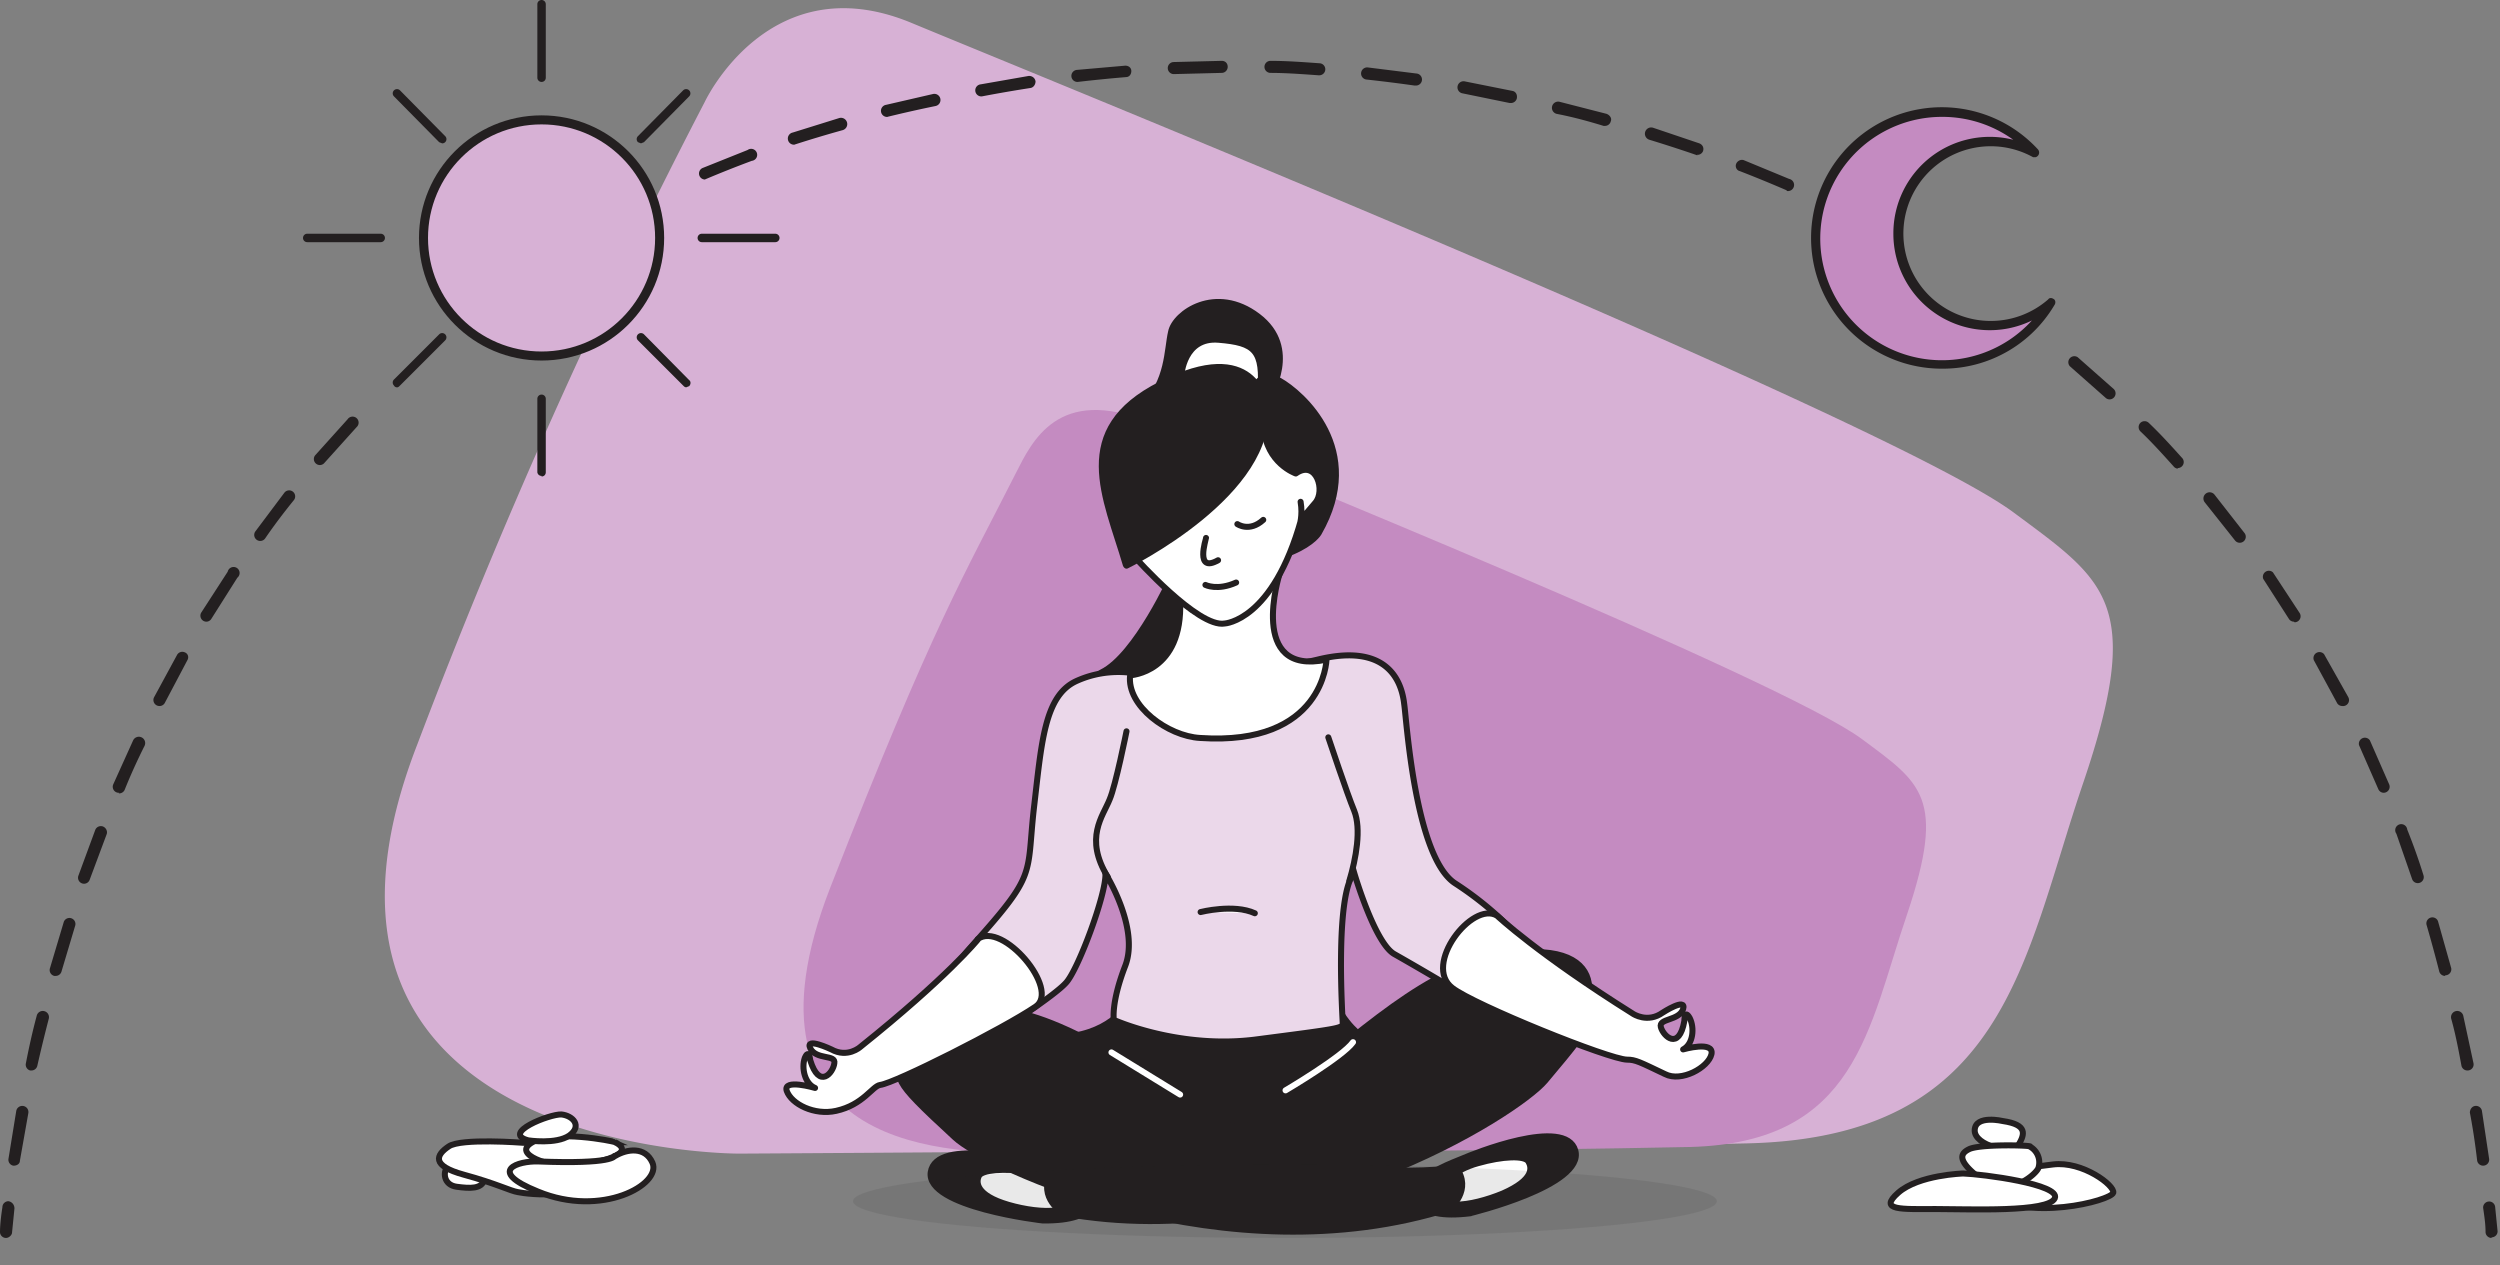 <svg xmlns="http://www.w3.org/2000/svg" viewBox="0 0 415 210">
  <rect x="0" y="0" width="415" height="210" fill="#808080" stroke="none"/>
  <defs/>
  <path fill="#d7b1d5" d="M117 16.9S127.7-6 151.3 3.8s162.4 66 183 81.3C349.5 96.4 356 100 345.8 130c-10 29.4-12.8 58.8-55.8 59.8s-167.3 1.7-167.3 1.7-80 .3-53.4-68A996.2 996.2 0 01117 16.9z"/>
  <path fill="#c48bc1" d="M168.6 78.6c2.7-5.3 7-14.7 22.2-8.5 15.3 6.3 105 42.7 118.3 52.6 9.8 7.3 14 9.6 7.5 29-6.5 19-8.3 38-36.1 38.7-27.8.6-81.2 1-108.2 1-14 .1-51.7.3-34.5-44 17.2-44 22.3-52 30.8-68.8z"/>
  <g stroke-miterlimit="10">
    <path fill="#231F20" stroke="#231F20" stroke-linecap="round" stroke-linejoin="round" d="M187.6 166.1s-2.7 5.3-10.7 6c-8 .8 23 31.5 47 11.8 24.2-19.8 8.9-9 8.9-9s-6.1-.4-10-6.4c-4-6-27.2-15.6-35.2-2.4z"/>
    <g stroke="#231F20" stroke-linecap="round" stroke-linejoin="round">
      <path fill="#231F20" d="M173.1 202.6s-19.4-2.2-18.6-8c.9-6 17.1-1.6 18.8-1.2 1.7.5 6.3 1.5 7.5 3.4 1 1.6 2.2 5.9-7.7 5.8z"/>
      <path fill="#FFF" d="M177.3 197.4c-.1-.1-2.3-2.2-6.5-2.9-4.2-.6-7.8-.3-8.3.7-.5 1-.6 3.2 4.9 4.8 5.5 1.6 12.4 1.7 9.9-2.6z"/>
      <path fill="#231F20" d="M174.6 194.8s21.2 1 38-12.9c16.8-13.7 26.1-22.3 39.2-23.7 8.7-.9 11.8 2.1 12 5.6.6 5.4 2.5 4-7.3 15.6-4.7 5.6-41.7 29-80 22 0 0-4.3-2.6-2-6.6z"/>
    </g>
    <g stroke="#231F20" stroke-linecap="round" stroke-linejoin="round">
      <path fill="#231F20" d="M244 201.4s19.1-4.6 17.5-10.4c-1.6-5.7-17.1.6-18.7 1.3-1.7.7-6.1 2.3-7 4.3-.8 1.7-1.5 6 8.3 4.8z"/>
      <path fill="#FFF" d="M239.3 196.8c0-.2 2-2.6 6-3.7 4.2-1.2 7.8-1.3 8.4-.3.6 1 1 3-4.2 5.3-5.3 2.2-12.1 3.2-10.2-1.3z"/>
      <path fill="#231F20" d="M241.7 193.8s-21 3.6-39.4-8c-18.4-11.5-28.7-19-41.8-18.6-8.8.2-11.4 3.6-11.3 7 .2 5.5-2 4.2 9.3 14.6 5.3 5 45 23.6 82.2 11.8 0 0 3.8-3.1 1-6.8z"/>
    </g>
    <path fill="#231F20" stroke="#231F20" stroke-linecap="round" stroke-linejoin="round" d="M194.6 95.5s-6 13.3-11.7 16.1c-5.6 3 16.6 2.2 18.2-10.2 1.5-12.4-6.5-5.9-6.5-5.9z"/>
    <path fill="#ebd8ea" stroke="#231F20" d="M189.4 112s-5-1.5-10.6 1c-5.5 2.4-5.9 10.4-7.2 21.4-1.2 11 .5 10.6-9.9 22.2-9.3 10.4-5 11.7-4 12l8.8 2.2s8.5-5.5 10.4-7.6c2-2 6.8-14.9 6.6-18.2 0 0 5.7 9 3.3 15.3-2.4 6.2-1.9 9-1.9 9s11 5 24 3.2c13.1-1.7 13.8-1.8 14-2.5 0-.6-1.4-21.3 1.9-25.1 0 0 3.4 11.7 6.7 13.5a508 508 0 019.6 5.6c3 .8 14.4-4.6 12.6-6.7a55.4 55.4 0 00-12.2-10.7c-6.6-4.4-8-27-8.4-29.7-.3-2.6-1.8-10.5-14.4-7.4-13.2 3.1-29 2.7-29.3 2.5z"/>
    <path fill="#FFF" stroke="#231F20" stroke-linecap="round" stroke-linejoin="round" d="M212.4 95.3s-5.4 17 7.8 14.2c0 0-.4 14.4-21 13-5.3-.3-12.2-5.3-11.6-10.4 0 0 8.8-.4 8.3-12.4 0 0 6.3-11.3 16.5-4.4z"/>
    <path fill="#231F20" stroke="#231F20" stroke-linecap="round" stroke-linejoin="round" d="M210.6 65.8s5.2-8-1.8-13.3c-7-5.3-13.8-.5-14.4 2.6-.7 3-.4 8.1-4.6 12.4-4.2 4.3 20.5-1 20.8-1.7z"/>
    <path fill="#FFF" stroke="#231F20" stroke-linecap="round" stroke-linejoin="round" d="M196.1 62.3s.4-6.4 6.2-5.9c6 .5 7.5 1.7 6.9 8.8l-13.1-3z"/>
    <path fill="#231F20" stroke="#231F20" stroke-linecap="round" stroke-linejoin="round" d="M208 65s.8-3.8 4.4-1.8c3.6 2 14.5 11.4 6.5 25.3 0 0-.9 1.6-4.4 3.1-3.6 1.6-8.5-19.3-5-23.2-.1 0-2-1.4-1.5-3.3z"/>
    <path fill="#FFF" stroke="#231F20" stroke-linecap="round" stroke-linejoin="round" d="M203.3 67.2c-24.7 3-14.9 25.3-14.9 25.3s10.5 11.8 14.9 11c0 0 8-.4 12.7-17.3l2.3-2.7c1.8-2 .2-7.3-3.2-4.9 0 0-4.9-1.7-5.3-7.6-.3-3.2-6.5-3.8-6.5-3.8zM200.1 97.1s2 1 5.1-.4M205.4 87s2 1.4 4.3-.7M200.2 89.3c0 .2-1.9 5.9 2 3.7M215.7 87.3s.6-1.7.2-4"/>
    <path fill="none" stroke="#231F20" stroke-linecap="round" stroke-linejoin="round" d="M187 121.4s-1.8 9-2.8 11.3c-1.1 2.8-4.3 6.4-.3 12.9M220.5 122.4s3.1 9.3 4.3 12.2c1.2 3 .3 7.9-.8 11.6"/>
    <path fill="#FFF" stroke="#231F20" stroke-linecap="round" stroke-linejoin="round" d="M199.3 151.4s5.5-1.4 9 .2"/>
    <path fill="#231F20" stroke="#231F20" stroke-linecap="round" stroke-linejoin="round" d="M187 93.9s24.8-12.1 23-26.9c0 0-1.6-11.2-17.3-3.2-15.1 7.6-9.1 18.7-5.8 30z"/>
    <path fill="#FFF" stroke="#231F20" stroke-linecap="round" stroke-linejoin="round" d="M162.3 156s-5 6.2-19.5 17.8c0 0-2.1 1.9-4.8.4 0 0-4.4-2.1-3.5-.2 1 2 4.3 1 4 2.5-.2 1.6-2.5 4.4-4-.5 0 0-.2-2-.9-.4-.6 1.7 0 4.3 1.7 5 0 0-5.4-1.6-4.7.5.8 2.2 4.6 4.1 8.2 3.3 4.5-1 6-4.1 7.3-4.3 2.5-.3 20.5-9.4 25.8-13 4.2-2.8-5.5-14.3-9.6-11.2zM248.5 152s6.8 6.4 22.6 16.3c0 0 2.4 1.6 4.9-.2 0 0 4-2.6 3.4-.6-.7 2-4.1 1.5-3.7 3 .4 1.5 3 4 3.9-1 0 0 0-2.1.9-.5.8 1.6.6 4.3-1.1 5.2 0 0 5.2-1.5 4.7.8-.5 2.2-5 4.7-7.7 3.3-4.2-2-4.9-2.4-6.3-2.4-2.9 0-25.4-9.1-29-11.9-5-3.8 3.3-14.5 7.4-12z"/>
    <path fill="#231F20" stroke="#FFF" stroke-linecap="round" stroke-linejoin="round" d="M213.4 181s9.5-5.6 11.2-8M184.5 174.7l11.4 7"/>
  </g>
  <g fill="#FFF" stroke="#231F20" stroke-miterlimit="10">
    <path stroke-linecap="round" stroke-linejoin="round" d="M77.3 193.7s-2.3-.9-3 0c-.8.8-.7 3 1.5 3.3s4.2.4 4.6-1.2c0 0-.1-1.3-3.1-2.1z"/>
    <path stroke-linecap="round" stroke-linejoin="round" d="M86.8 189.7s-10.3-.8-12.3.6c-2.1 1.4-3 3.2 2.5 4.7s7.7 2.7 9 2.9c1.3.3 14 1.9 7.9-5.1-2.7-3-7-3.1-7-3.1z"/>
    <path d="M102.1 189.6c-.4-.2-10-2.1-13.7 0s3.3 4.1 6.1 4c2.9-.2 11.9-1.8 7.6-4z"/>
    <path stroke-linecap="round" stroke-linejoin="round" d="M102 191.9s-.1 1.4-12.7.9c-3.2-.1-8.7 1.5 0 5 10.6 4.4 20.6-1.2 19-4.8-1.2-2.7-4.2-2.3-6.2-1.1zM87.7 189.3s4.6.7 6.8-.8c2.2-1.6.6-3.3-1.3-3.5-1.9-.1-10.1 3.1-5.5 4.3z"/>
  </g>
  <g fill="#231F20">
    <path d="M1 205.5a1 1 0 01-1-1.1s0-1.5.4-4c0-.6.5-1 1-1 .6.1 1 .6 1 1.2l-.4 4c0 .4-.5.9-1 .9zM2.4 193.5h-.2a1 1 0 01-.8-1.1l1.3-8a1 1 0 112 .4l-1.4 7.9c0 .5-.5.8-1 .8zm409.8 0a1 1 0 01-1-.9c-.3-2.6-.7-5.3-1.2-7.9 0-.5.3-1 .8-1.1a1 1 0 011.2.8l1.2 8a1 1 0 01-1 1.1zm-407-15.8H5a1 1 0 01-.7-1.2c.5-2.6 1.1-5.3 1.8-7.9a1 1 0 012 .5 254 254 0 00-1.9 7.8 1 1 0 01-1 .8zm404.4 0a1 1 0 01-1-.8c-.5-2.7-1-5.3-1.7-7.8a1 1 0 012-.5l1.7 7.9a1 1 0 01-1 1.2zM9 162H9a1 1 0 01-.7-1.3l2.3-7.7a1 1 0 011.9.6l-2.3 7.7a1 1 0 01-1 .7zm396.9 0a1 1 0 01-1-.8 245 245 0 00-2.1-7.7 1 1 0 011.9-.6l2.2 7.8a1 1 0 01-1 1.2zM14 146.7a1 1 0 01-1-1.3l2.8-7.6a1 1 0 011.3-.6c.5.2.8.8.6 1.3l-2.8 7.5a1 1 0 01-1 .7zm387.4-.1a1 1 0 01-1-.7l-2.6-7.5a1 1 0 111.8-.7c1 2.5 1.9 5 2.7 7.6a1 1 0 01-1 1.3zm-381.6-15a1 1 0 01-1-1.4l3.3-7.3a1 1 0 011.9.9c-1.2 2.4-2.3 4.8-3.3 7.3a1 1 0 01-1 .6zm376 0a1 1 0 01-1-.6l-3.2-7.3a1 1 0 011.8-.8l3.2 7.3a1 1 0 01-.9 1.4zM26.5 117.2a1 1 0 01-.9-1.5l3.8-7a1 1 0 011.3-.4c.5.2.7.8.4 1.3l-3.7 7a1 1 0 01-1 .6zm362.3 0a1 1 0 01-.9-.6l-3.8-7a1 1 0 011.7-1l4 7.1a1 1 0 01-1 1.5zm-8-14a1 1 0 01-.8-.4l-4.3-6.7a1 1 0 011.6-1.1l4.4 6.7a1 1 0 01-.8 1.6zm-346.5 0a1 1 0 01-.9-1.5l4.4-6.8a1 1 0 111.6 1l-4.3 6.8a1 1 0 01-.8.5zm337.5-13.1a1 1 0 01-.8-.4l-5-6.3a1 1 0 111.6-1.3l5 6.4a1 1 0 01-.8 1.6zm-328.6-.3a1 1 0 01-.8-1.6l4.8-6.4a1 1 0 111.6 1.2c-1.7 2.1-3.3 4.2-4.8 6.4a1 1 0 01-.8.4zm318.3-12a1 1 0 01-.7-.4c-1.8-2-3.6-4-5.5-5.8a1 1 0 010-1.4 1 1 0 011.4 0c2 1.9 3.8 3.9 5.6 5.9a1 1 0 01-.8 1.6zm-308.4-.6a1 1 0 01-.8-1.6l5.4-6a1 1 0 111.5 1.3l-5.4 6a1 1 0 01-.7.3zm297.1-10.9a1 1 0 01-.6-.2l-6-5.3a1 1 0 011.3-1.5l6 5.3a1 1 0 01-.7 1.7zm-53.6-34.7a220.2 220.2 0 00-7.8-3.2c-.5-.1-.8-.7-.6-1.2s.8-.8 1.3-.6l7.5 3.1a1 1 0 01-.4 2zM117 29.8a1 1 0 01-.4-1.9l7.5-3a1 1 0 11.7 1.8 188.7 188.7 0 00-7.8 3.1zm164.8-4a231.7 231.7 0 00-8-2.6 1 1 0 11.6-2l7.7 2.6c.5.2.8.7.6 1.3a1 1 0 01-1 .6zM132 24a1 1 0 01-.4-2l7.7-2.4a1 1 0 01.6 2 199.9 199.9 0 00-8 2.4zm134.4-3.1h-.2c-2.6-.8-5.2-1.5-7.8-2a1 1 0 11.5-2l7.8 2c.5.2.9.7.7 1.2a1 1 0 01-1 .8zm-119-1.5a1 1 0 01-.3-2l7.8-1.8a1 1 0 11.4 2 217.7 217.7 0 00-8 1.8zm103.4-2.3h-.2l-7.8-1.6a1 1 0 01.3-2l8 1.6c.5.1.8.6.7 1.2a1 1 0 01-1 .8zM163 16a1 1 0 01-.2-2l8-1.4c.5 0 1 .3 1.1.9 0 .5-.3 1-.8 1.1A232.1 232.1 0 00163 16zm72-1.8h-.2a241 241 0 00-8-1 1 1 0 01.3-2l8 1a1 1 0 01-.1 2zm-56.1-.6a1 1 0 01-.1-2l8-.7c.5 0 1 .3 1 .9 0 .5-.3 1-.9 1a256.8 256.8 0 00-8 .8zm40-1.1c-2.8-.2-5.5-.4-8-.4a1 1 0 010-2c2.6 0 5.3.2 8.1.4a1 1 0 010 2zm-24-.2a1 1 0 01-.1-2l8-.2c.6 0 1 .4 1 1 0 .5-.4 1-1 1l-7.9.2zM413.6 205.5a1 1 0 01-1-1c0-1.3-.2-2.6-.4-4a1 1 0 112-.1l.4 4a1 1 0 01-1 1z"/>
  </g>
  
  <g id="sun">
    <g fill="#231F20">
      <path d="M89.9 13.6a.7.7 0 01-.7-.7V.7a.7.7 0 011.4 0v12.2c0 .4-.3.7-.7.7zM89.9 79a.7.7 0 01-.7-.6V66.2a.7.7 0 111.4 0v12.2c0 .4-.3.7-.7.7zM128.7 40.2h-12.2a.7.7 0 110-1.4h12.2a.7.7 0 110 1.4zM63.3 40.2H51a.7.7 0 010-1.4h12.2a.7.7 0 110 1.4z"/>
      <g>
        <path d="M106.4 23.8l-.5-.2a.7.7 0 010-1l7.5-7.6a.7.7 0 011 1l-7.5 7.6-.5.2zM65.9 64.3c-.2 0-.4-.1-.5-.3a.7.7 0 010-1l7.5-7.5a.7.7 0 111 1L66.4 64c-.2.2-.3.3-.5.3z"/>
      </g>
      <g>
        <path d="M114 64.3c-.3 0-.4-.1-.6-.3l-7.5-7.5a.7.7 0 011-1l7.5 7.6c.3.2.3.7 0 1l-.5.2zM73.4 23.8l-.5-.2-7.5-7.6a.7.7 0 111-1l7.5 7.6a.7.7 0 01-.5 1.2z"/>
      </g>
    </g>
    <circle cx="89.9" cy="39.5" r="19.6" stroke="#231F20" stroke-width="1.5" fill="#d7b1d5"/>
    <animateTransform
      type="translate"
      attributeName="transform"
      calcMode="spline"
      keyTimes="0;0.5;1"
      values="0 5; 0 -6; 0 5"
      keySplines="0.42 0 0.58 1;0.42 0 0.58 1"
      dur="3s"
      begin="0.5s"
      repeatCount="indefinite"
    />
  </g>
 
  <g id="moon">
    <path fill="#c48bc1" d="M315.1 38.7A15.3 15.3 0 01338 25.4a20.8 20.8 0 00-36.2 14.1 20.9 20.9 0 0038.7 10.7 15.3 15.3 0 01-25.3-11.5z"/>
    <path fill="#231F20" d="M322.5 61.2a21.7 21.7 0 1115.8-36.4.8.8 0 01-.4 1.3h-.4a14.5 14.5 0 102.5 23.6c.2-.3.6-.3 1 0 .2.2.3.6 0 1a21.5 21.5 0 01-18.5 10.5zm0-41.8a20.2 20.2 0 1014.8 33.8 16 16 0 01-23-14.5 16 16 0 0119.9-15.5 20.1 20.1 0 00-11.7-3.8z"/>
    <animateTransform
      type="translate"
      attributeName="transform"
      calcMode="spline"
      keyTimes="0;0.5;1"
      values="0 5; 0 -6; 0 5"
      keySplines="0.42 0 0.58 1;0.42 0 0.58 1"
      dur="3s"
      begin="1s"
      repeatCount="indefinite"
    />
  </g>
  <g fill="#FFF" stroke="#231F20" stroke-linecap="round" stroke-linejoin="round" stroke-miterlimit="10">
    <path d="M329.2 198s-3.6-3 11.6-4.7c4.9-.6 10.3 3.5 10 4.7-.4 1.3-14.2 5-21.6 0zM332.5 186.1s-4.6-1.1-4.7 1.5 6.3 4.1 7.3 2.4 1.5-3.3-2.6-3.9z"/>
    <path d="M337 190.3c-.4-.2-8.6-.4-10.2.5-1.6.8-1.8 2.1 2.4 5.2 4.2 3 9-1.2 9.2-2.2a3 3 0 00-1.5-3.5z"/>
    <path d="M325.9 194.8s-7.4.2-10.8 3.2.6 2.7 6.2 2.7c5.7 0 18.8.6 19.8-1.8 1-2.3-12-4-15.2-4.1z"/>
  </g>
  <ellipse cx="213.3" cy="199.4" fill="#231F20" opacity=".1" rx="71.7" ry="6.1"/>
</svg>
